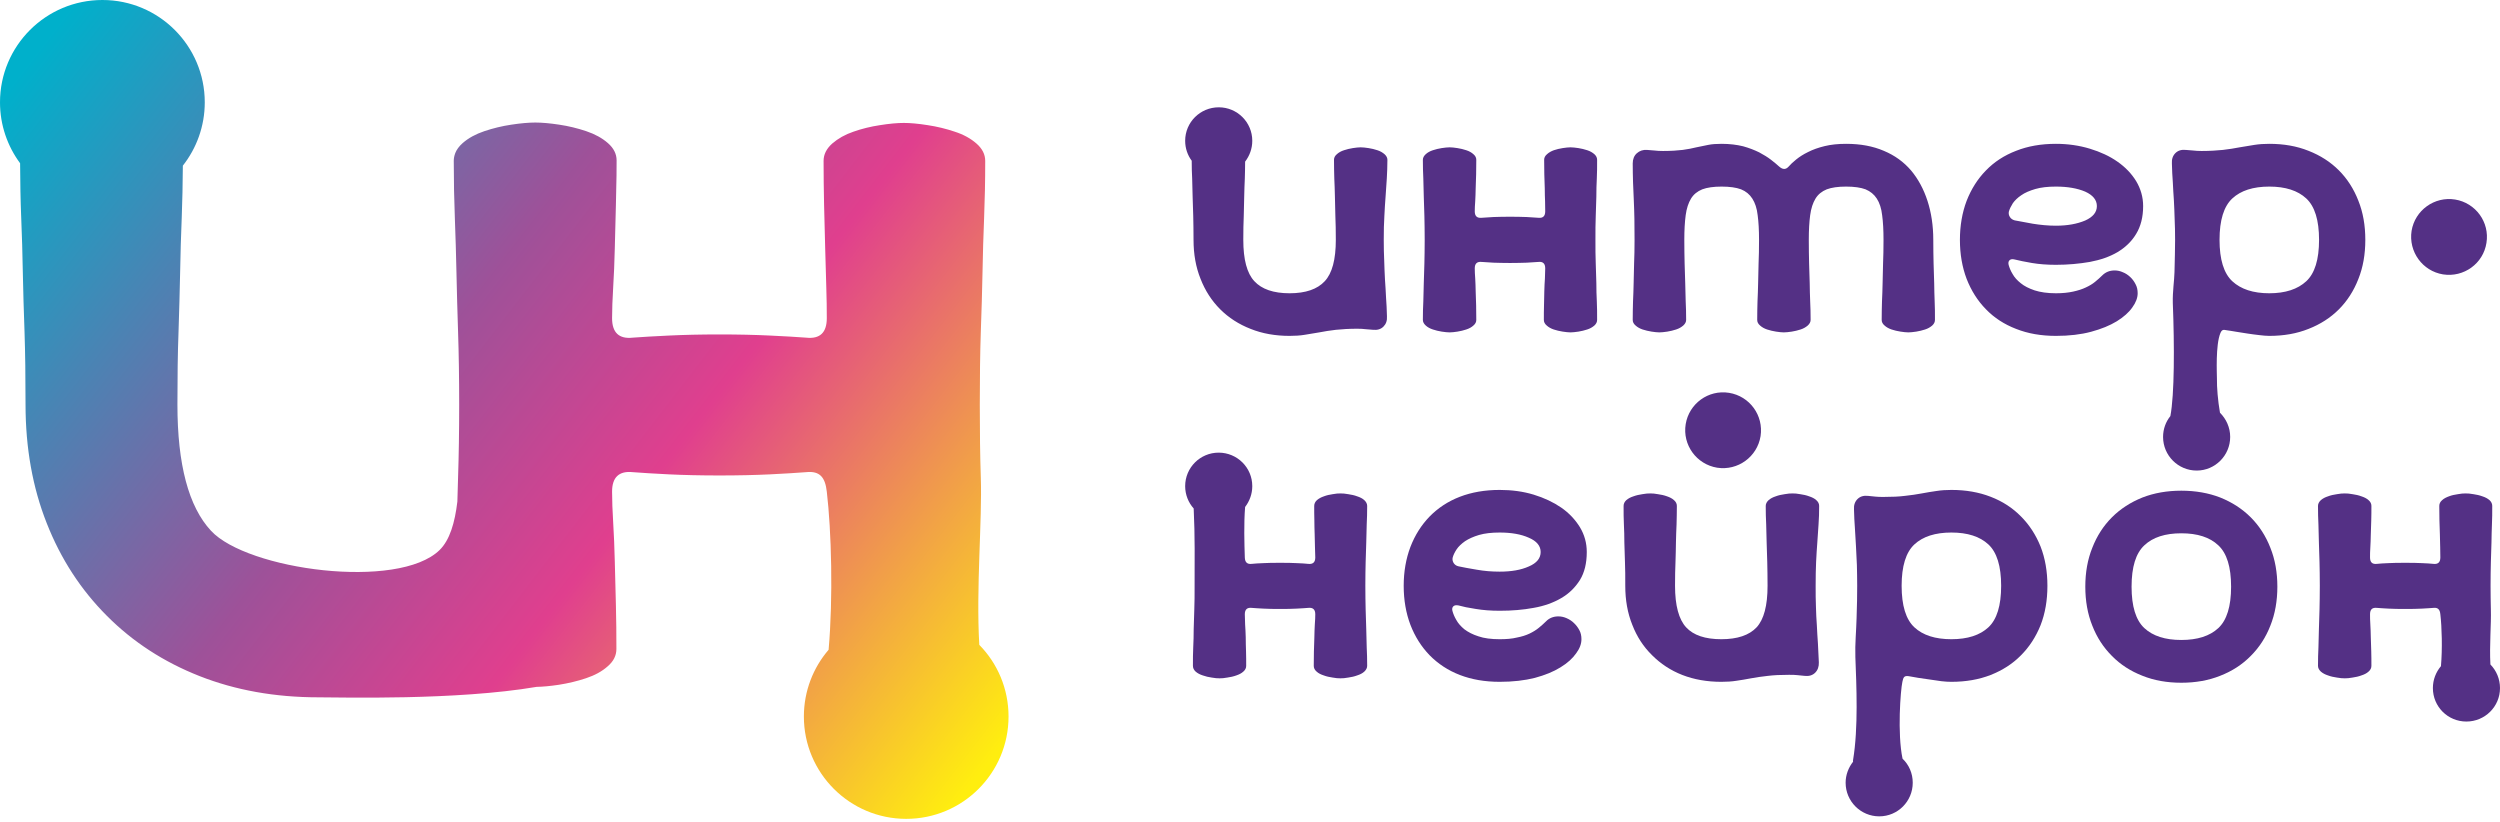 <?xml version="1.0" encoding="UTF-8"?> <svg xmlns="http://www.w3.org/2000/svg" width="660" height="217" viewBox="0 0 660 217" fill="none"> <path d="M648.148 52.675C653.571 53.559 657.308 58.661 656.424 64.125C655.58 69.589 650.438 73.285 644.974 72.442C639.51 71.558 635.814 66.415 636.658 60.951C637.541 55.528 642.684 51.791 648.148 52.675Z" fill="#543085"></path> <path d="M328.712 42.672C328.712 44.239 328.672 45.725 328.632 47.131C328.552 48.658 328.512 50.225 328.471 51.872C328.431 53.479 328.391 55.206 328.351 57.014C328.271 58.862 328.23 60.952 328.23 63.322C328.23 68.504 329.195 72.16 331.163 74.25C333.092 76.339 336.185 77.423 340.444 77.423C344.702 77.423 347.796 76.339 349.724 74.25C351.693 72.16 352.657 68.504 352.657 63.322C352.657 60.952 352.617 58.862 352.536 57.014C352.496 55.206 352.456 53.479 352.416 51.872C352.376 50.225 352.336 48.658 352.255 47.131C352.215 45.605 352.175 43.957 352.175 42.19C352.175 41.627 352.416 41.145 352.938 40.703C353.42 40.261 354.063 39.9 354.826 39.658C355.55 39.417 356.353 39.217 357.157 39.096C357.96 38.975 358.643 38.895 359.206 38.895C359.768 38.895 360.491 38.975 361.295 39.096C362.098 39.217 362.902 39.417 363.625 39.658C364.388 39.9 364.991 40.261 365.513 40.703C365.995 41.145 366.276 41.627 366.276 42.19C366.276 43.957 366.196 45.605 366.116 47.131C366.035 48.658 365.915 50.225 365.794 51.872C365.674 53.479 365.553 55.206 365.473 57.014C365.352 58.862 365.312 60.952 365.312 63.322C365.312 65.331 365.352 67.179 365.433 68.866C365.473 70.553 365.553 72.201 365.634 73.808C365.754 75.374 365.835 76.981 365.915 78.548C366.035 80.115 366.116 81.762 366.156 83.49C366.236 84.655 365.915 85.539 365.232 86.222C364.549 86.905 363.625 87.186 362.5 87.066C361.737 87.025 361.094 86.945 360.491 86.905C359.889 86.825 359.165 86.784 358.282 86.784C356.152 86.784 354.304 86.905 352.697 87.066C351.09 87.266 349.644 87.467 348.278 87.749C346.952 87.99 345.666 88.19 344.421 88.391C343.216 88.592 341.89 88.673 340.444 88.673C336.707 88.673 333.252 88.07 330.159 86.825C327.065 85.619 324.373 83.892 322.124 81.642C319.874 79.392 318.146 76.7 316.941 73.607C315.696 70.513 315.093 67.098 315.093 63.322C315.093 60.952 315.053 58.862 315.013 57.014C314.932 55.206 314.892 53.479 314.852 51.872C314.812 50.225 314.772 48.658 314.731 47.131C314.651 45.685 314.611 44.118 314.611 42.431C313.526 40.984 312.883 39.136 312.883 37.168C312.883 32.266 316.861 28.329 321.762 28.329C326.623 28.329 330.601 32.266 330.601 37.168C330.601 39.257 329.878 41.145 328.712 42.672ZM586.076 108.961C587.724 110.608 588.768 112.858 588.768 115.349C588.768 120.25 584.791 124.228 579.93 124.228C575.028 124.228 571.051 120.25 571.051 115.349C571.051 113.26 571.774 111.332 572.979 109.845C574.064 104.18 574.064 91.204 573.622 79.995C573.542 76.901 574.024 74.008 574.064 71.839C574.144 68.464 574.225 65.652 574.225 63.322C574.225 61.313 574.184 59.465 574.104 57.778C574.064 56.09 573.984 54.443 573.903 52.836C573.783 51.269 573.702 49.662 573.622 48.095C573.502 46.569 573.421 44.881 573.381 43.154C573.301 42.029 573.622 41.105 574.305 40.422C574.988 39.739 575.912 39.458 577.037 39.578C577.8 39.618 578.443 39.699 579.046 39.739C579.648 39.819 580.372 39.859 581.255 39.859C583.385 39.859 585.233 39.739 586.84 39.578C588.447 39.377 589.893 39.176 591.259 38.895C592.585 38.654 593.911 38.453 595.156 38.252C596.402 38.051 597.727 37.971 599.093 37.971C602.91 37.971 606.365 38.574 609.459 39.819C612.552 41.025 615.244 42.752 617.453 44.962C619.663 47.171 621.391 49.863 622.596 52.957C623.841 56.05 624.444 59.505 624.444 63.322C624.444 67.138 623.841 70.594 622.596 73.687C621.391 76.781 619.663 79.472 617.453 81.682C615.244 83.892 612.552 85.619 609.459 86.825C606.365 88.07 602.91 88.673 599.093 88.673C598.33 88.673 597.486 88.592 596.482 88.472C595.477 88.351 594.433 88.231 593.429 88.07C592.384 87.909 591.38 87.749 590.375 87.588C589.371 87.427 588.527 87.266 587.844 87.186C587.121 87.066 586.639 86.865 586.197 87.909C584.871 91.043 585.273 98.716 585.273 100.002C585.233 102.212 585.514 105.787 586.076 108.961ZM375.637 42.19C375.637 41.627 375.919 41.145 376.401 40.703C376.883 40.261 377.526 39.9 378.289 39.658C379.012 39.417 379.816 39.217 380.619 39.096C381.423 38.975 382.146 38.895 382.708 38.895C383.271 38.895 383.954 38.975 384.757 39.096C385.561 39.217 386.364 39.417 387.087 39.658C387.851 39.9 388.494 40.261 388.976 40.703C389.498 41.145 389.739 41.627 389.739 42.19C389.739 43.435 389.699 44.721 389.699 46.006C389.659 47.292 389.618 48.537 389.578 49.742C389.578 50.988 389.498 52.113 389.458 53.117C389.377 54.162 389.337 55.046 389.337 55.809C389.337 57.054 389.94 57.617 391.145 57.496C391.949 57.456 392.993 57.376 394.279 57.295C395.564 57.255 397.011 57.215 398.658 57.215C400.265 57.215 401.751 57.255 403.037 57.295C404.282 57.376 405.367 57.456 406.171 57.496C407.336 57.617 407.938 57.054 407.938 55.809C407.938 55.046 407.938 54.162 407.898 53.117C407.858 52.113 407.818 50.988 407.818 49.742C407.778 48.537 407.738 47.292 407.697 46.006C407.697 44.721 407.657 43.435 407.657 42.19C407.657 41.627 407.898 41.145 408.421 40.703C408.903 40.261 409.545 39.9 410.228 39.658C410.952 39.417 411.715 39.217 412.559 39.096C413.362 38.975 414.045 38.895 414.608 38.895C415.17 38.895 415.853 38.975 416.697 39.096C417.5 39.217 418.264 39.417 419.027 39.658C419.79 39.9 420.393 40.261 420.915 40.703C421.397 41.145 421.638 41.627 421.638 42.19C421.638 43.957 421.638 45.605 421.558 47.131C421.478 48.658 421.437 50.225 421.437 51.872C421.397 53.479 421.357 55.206 421.277 57.014C421.196 58.862 421.196 60.952 421.196 63.322C421.196 65.652 421.196 67.701 421.277 69.549C421.357 71.397 421.397 73.165 421.437 74.772C421.437 76.419 421.478 77.986 421.558 79.513C421.638 81.039 421.638 82.686 421.638 84.454C421.638 85.017 421.397 85.499 420.915 85.941C420.393 86.383 419.79 86.744 419.027 86.985C418.264 87.226 417.5 87.427 416.697 87.548C415.853 87.668 415.17 87.749 414.608 87.749C414.045 87.749 413.362 87.668 412.559 87.548C411.715 87.427 410.952 87.226 410.188 86.985C409.465 86.744 408.822 86.383 408.34 85.941C407.818 85.499 407.577 85.017 407.577 84.454C407.577 83.209 407.577 81.923 407.617 80.638C407.657 79.352 407.697 78.106 407.697 76.901C407.738 75.656 407.778 74.531 407.858 73.526C407.898 72.482 407.938 71.598 407.938 70.835C407.938 69.589 407.336 69.027 406.171 69.147C405.367 69.188 404.282 69.268 403.037 69.348C401.751 69.388 400.265 69.428 398.658 69.428C397.011 69.428 395.564 69.388 394.279 69.348C392.993 69.268 391.949 69.188 391.145 69.147C389.94 69.027 389.337 69.589 389.337 70.835C389.337 71.598 389.377 72.482 389.458 73.526C389.498 74.531 389.578 75.656 389.578 76.901C389.618 78.106 389.659 79.352 389.699 80.638C389.699 81.923 389.739 83.209 389.739 84.454C389.739 85.017 389.498 85.499 388.976 85.941C388.494 86.383 387.851 86.744 387.087 86.985C386.364 87.226 385.561 87.427 384.757 87.548C383.954 87.668 383.271 87.749 382.708 87.749C382.146 87.749 381.423 87.668 380.619 87.548C379.816 87.427 379.012 87.226 378.289 86.985C377.526 86.744 376.883 86.383 376.401 85.941C375.919 85.499 375.637 85.017 375.637 84.454C375.637 82.686 375.678 81.039 375.758 79.513C375.798 77.986 375.838 76.419 375.878 74.772C375.919 73.165 375.959 71.397 376.039 69.549C376.079 67.701 376.119 65.652 376.119 63.322C376.119 60.952 376.079 58.862 376.039 57.014C375.959 55.206 375.919 53.519 375.878 51.912C375.838 50.305 375.798 48.738 375.758 47.171C375.678 45.605 375.637 43.957 375.637 42.19ZM431.039 43.154C431.039 42.029 431.401 41.105 432.124 40.462C432.847 39.819 433.731 39.498 434.816 39.578C435.539 39.618 436.222 39.699 436.825 39.739C437.427 39.819 438.15 39.859 439.034 39.859C441.164 39.859 442.891 39.739 444.217 39.578C445.583 39.377 446.788 39.176 447.833 38.895C448.917 38.654 449.962 38.453 450.966 38.252C451.931 38.051 453.136 37.971 454.502 37.971C456.631 37.971 458.519 38.212 460.167 38.614C461.774 39.056 463.18 39.618 464.425 40.221C465.63 40.864 466.675 41.507 467.559 42.19C468.443 42.873 469.166 43.475 469.728 43.997C470.652 44.801 471.456 44.801 472.179 43.997C472.661 43.435 473.344 42.792 474.188 42.109C475.031 41.426 476.076 40.743 477.321 40.141C478.567 39.498 480.053 38.975 481.701 38.574C483.348 38.172 485.236 37.971 487.365 37.971C491.142 37.971 494.436 38.574 497.329 39.819C500.221 41.025 502.592 42.752 504.52 45.002C506.409 47.252 507.855 49.943 508.859 53.037C509.864 56.13 510.386 59.586 510.386 63.322C510.386 65.652 510.426 67.701 510.466 69.549C510.547 71.397 510.587 73.165 510.627 74.772C510.627 76.419 510.707 77.986 510.747 79.513C510.828 81.039 510.828 82.686 510.828 84.454C510.828 85.017 510.587 85.499 510.105 85.941C509.582 86.383 508.98 86.744 508.216 86.985C507.453 87.226 506.69 87.427 505.886 87.548C505.043 87.668 504.36 87.749 503.797 87.749C503.235 87.749 502.552 87.668 501.748 87.548C500.904 87.427 500.141 87.226 499.378 86.985C498.655 86.744 498.012 86.383 497.53 85.941C497.007 85.499 496.766 85.017 496.766 84.454C496.766 82.686 496.807 81.039 496.847 79.513C496.927 77.986 496.967 76.419 497.007 74.772C497.048 73.165 497.088 71.397 497.128 69.549C497.208 67.701 497.248 65.652 497.248 63.322C497.248 60.751 497.128 58.581 496.887 56.813C496.686 55.005 496.204 53.559 495.481 52.434C494.758 51.309 493.753 50.506 492.508 49.984C491.222 49.502 489.495 49.26 487.365 49.26C485.236 49.26 483.549 49.502 482.263 49.984C480.977 50.506 479.973 51.309 479.29 52.434C478.607 53.559 478.125 55.005 477.884 56.813C477.643 58.581 477.522 60.751 477.522 63.322C477.522 65.652 477.563 67.701 477.603 69.549C477.683 71.397 477.723 73.165 477.763 74.772C477.763 76.419 477.844 77.986 477.884 79.513C477.964 81.039 478.004 82.686 478.004 84.454C478.004 85.017 477.723 85.499 477.241 85.941C476.719 86.383 476.116 86.744 475.353 86.985C474.59 87.226 473.826 87.427 473.023 87.548C472.179 87.668 471.496 87.749 470.934 87.749C470.371 87.749 469.688 87.668 468.885 87.548C468.081 87.427 467.278 87.226 466.514 86.985C465.791 86.744 465.148 86.383 464.666 85.941C464.144 85.499 463.903 85.017 463.903 84.454C463.903 82.686 463.943 81.039 463.983 79.513C464.064 77.986 464.104 76.419 464.144 74.772C464.184 73.165 464.224 71.397 464.264 69.549C464.345 67.701 464.385 65.652 464.385 63.322C464.385 60.751 464.264 58.581 464.023 56.813C463.823 55.005 463.34 53.559 462.617 52.434C461.894 51.309 460.93 50.506 459.644 49.984C458.359 49.502 456.631 49.26 454.502 49.26C452.372 49.26 450.685 49.502 449.4 49.984C448.114 50.506 447.11 51.309 446.427 52.434C445.744 53.559 445.261 55.005 445.02 56.813C444.779 58.581 444.659 60.751 444.659 63.322C444.659 65.652 444.699 67.701 444.739 69.549C444.82 71.397 444.86 73.165 444.9 74.772C444.94 76.419 444.98 77.986 445.02 79.513C445.101 81.039 445.141 82.686 445.141 84.454C445.141 85.017 444.86 85.499 444.378 85.941C443.855 86.383 443.253 86.744 442.489 86.985C441.726 87.226 440.963 87.427 440.159 87.548C439.315 87.668 438.632 87.749 438.07 87.749C437.508 87.749 436.825 87.668 436.021 87.548C435.218 87.427 434.414 87.226 433.651 86.985C432.928 86.744 432.285 86.383 431.803 85.941C431.28 85.499 431.039 85.017 431.039 84.454C431.039 82.686 431.08 81.039 431.12 79.513C431.2 77.986 431.24 76.419 431.28 74.772C431.321 73.165 431.361 71.397 431.401 69.549C431.481 67.701 431.521 65.652 431.521 63.322C431.521 61.313 431.481 59.465 431.481 57.778C431.441 56.09 431.401 54.443 431.321 52.836C431.24 51.269 431.2 49.662 431.12 48.095C431.08 46.569 431.039 44.881 431.039 43.154ZM542.767 37.971C545.941 37.971 548.954 38.413 551.726 39.257C554.499 40.1 556.949 41.225 558.998 42.672C561.087 44.118 562.734 45.846 563.94 47.814C565.145 49.823 565.788 52.032 565.788 54.403C565.788 57.336 565.145 59.786 563.94 61.755C562.734 63.764 561.087 65.331 558.998 66.576C556.949 67.781 554.499 68.625 551.726 69.147C548.954 69.629 545.941 69.911 542.767 69.911C540.437 69.911 538.348 69.75 536.42 69.428C534.531 69.107 533.005 68.786 531.88 68.504C531.237 68.344 530.795 68.424 530.514 68.705C530.233 68.987 530.152 69.388 530.273 69.911C530.474 70.634 530.795 71.477 531.317 72.321C531.799 73.205 532.523 74.008 533.487 74.772C534.411 75.535 535.616 76.138 537.143 76.66C538.629 77.142 540.517 77.423 542.767 77.423C544.535 77.423 546.021 77.263 547.307 76.981C548.593 76.7 549.718 76.339 550.642 75.897C551.606 75.455 552.409 74.973 553.092 74.41C553.775 73.848 554.418 73.285 554.981 72.723C555.864 71.839 556.949 71.397 558.275 71.397C558.998 71.397 559.762 71.558 560.444 71.879C561.168 72.16 561.81 72.602 562.373 73.125C562.935 73.647 563.417 74.29 563.779 75.013C564.181 75.736 564.342 76.54 564.342 77.423C564.342 78.588 563.9 79.834 562.935 81.16C562.011 82.486 560.645 83.691 558.837 84.816C556.989 85.941 554.74 86.865 552.048 87.588C549.356 88.311 546.263 88.673 542.767 88.673C538.87 88.673 535.375 88.07 532.241 86.825C529.108 85.619 526.456 83.892 524.287 81.642C522.077 79.392 520.39 76.7 519.184 73.607C518.019 70.513 517.417 67.098 517.417 63.322C517.417 59.586 518.019 56.13 519.184 53.037C520.39 49.943 522.077 47.252 524.287 45.002C526.456 42.752 529.108 41.025 532.241 39.819C535.375 38.574 538.87 37.971 542.767 37.971ZM531.88 58.179C533.045 58.42 534.652 58.702 536.661 59.063C538.669 59.385 540.718 59.586 542.767 59.586C545.821 59.586 548.392 59.103 550.481 58.22C552.53 57.295 553.574 56.05 553.574 54.403C553.574 52.796 552.53 51.51 550.481 50.586C548.392 49.702 545.821 49.26 542.767 49.26C540.638 49.26 538.83 49.461 537.303 49.903C535.817 50.345 534.571 50.867 533.607 51.55C532.643 52.193 531.92 52.916 531.398 53.64C530.916 54.403 530.554 55.126 530.353 55.809C530.233 56.331 530.313 56.813 530.594 57.255C530.875 57.737 531.317 58.019 531.88 58.179ZM599.093 77.423C603.352 77.423 606.606 76.339 608.856 74.25C611.106 72.16 612.231 68.504 612.231 63.322C612.231 58.139 611.106 54.483 608.856 52.394C606.606 50.305 603.352 49.26 599.093 49.26C594.835 49.26 591.58 50.305 589.331 52.394C587.081 54.483 585.956 58.139 585.956 63.322C585.956 68.504 587.081 72.16 589.331 74.25C591.58 76.339 594.835 77.423 599.093 77.423Z" fill="#543085"></path> <path d="M456.471 103.708C461.935 104.592 465.631 109.695 464.787 115.158C463.904 120.622 458.761 124.318 453.337 123.475C447.874 122.591 444.137 117.448 445.021 111.984C445.905 106.561 451.007 102.825 456.471 103.708Z" fill="#543085"></path> <path d="M328.712 133.84C328.351 138.219 328.512 143.482 328.632 147.178C328.672 148.424 329.235 148.986 330.4 148.866C331.203 148.785 332.288 148.705 333.574 148.665C334.819 148.584 336.306 148.584 337.913 148.584C339.56 148.584 341.006 148.584 342.292 148.665C343.577 148.705 344.622 148.785 345.425 148.866C346.631 148.986 347.233 148.424 347.233 147.178C347.233 146.415 347.193 145.531 347.153 144.486C347.153 143.442 347.113 142.317 347.073 141.112C347.032 139.866 346.992 138.621 346.992 137.335C346.952 136.05 346.952 134.804 346.952 133.559C346.952 132.996 347.193 132.474 347.675 132.032C348.198 131.59 348.8 131.269 349.523 131.028C350.246 130.746 351.01 130.586 351.813 130.465C352.617 130.305 353.3 130.264 353.862 130.264C354.425 130.264 355.148 130.305 355.951 130.465C356.755 130.586 357.558 130.746 358.282 131.028C359.045 131.269 359.688 131.59 360.17 132.032C360.652 132.474 360.933 132.996 360.933 133.559C360.933 135.286 360.893 136.933 360.813 138.46C360.772 140.027 360.732 141.594 360.692 143.201C360.652 144.848 360.612 146.576 360.531 148.384C360.491 150.191 360.451 152.281 360.451 154.651C360.451 156.981 360.491 159.07 360.531 160.918C360.612 162.766 360.652 164.494 360.692 166.141C360.732 167.748 360.772 169.315 360.813 170.882C360.893 172.408 360.933 174.056 360.933 175.783C360.933 176.346 360.652 176.868 360.17 177.31C359.688 177.752 359.045 178.073 358.282 178.314C357.558 178.595 356.755 178.756 355.951 178.877C355.148 179.037 354.425 179.078 353.862 179.078C353.3 179.078 352.617 179.037 351.813 178.877C351.01 178.756 350.206 178.595 349.483 178.314C348.72 178.073 348.077 177.752 347.595 177.31C347.073 176.868 346.832 176.346 346.832 175.783C346.832 174.538 346.872 173.292 346.872 172.007C346.912 170.721 346.952 169.476 346.992 168.23C346.992 167.025 347.073 165.9 347.113 164.855C347.193 163.811 347.233 162.927 347.233 162.164C347.233 160.918 346.631 160.356 345.425 160.476C344.622 160.557 343.577 160.597 342.292 160.677C341.006 160.758 339.56 160.758 337.913 160.758C336.306 160.758 334.819 160.758 333.574 160.677C332.288 160.597 331.203 160.557 330.4 160.476C329.235 160.356 328.632 160.918 328.632 162.164C328.632 162.927 328.672 163.811 328.712 164.855C328.793 165.9 328.833 167.025 328.873 168.23C328.873 169.476 328.913 170.721 328.953 172.007C328.994 173.292 328.994 174.538 328.994 175.783C328.994 176.346 328.753 176.868 328.23 177.31C327.748 177.752 327.105 178.073 326.382 178.314C325.619 178.595 324.856 178.756 324.012 178.877C323.208 179.037 322.525 179.078 321.963 179.078C321.401 179.078 320.718 179.037 319.874 178.877C319.07 178.756 318.307 178.595 317.544 178.314C316.78 178.073 316.178 177.752 315.655 177.31C315.173 176.868 314.932 176.346 314.932 175.783C314.932 174.056 314.932 172.408 315.013 170.882C315.093 169.315 315.133 167.748 315.133 166.141C315.173 164.494 315.213 162.766 315.294 160.918C315.374 159.07 315.374 156.981 315.374 154.651C315.374 148.544 315.495 141.473 315.133 134.242C313.727 132.675 312.883 130.586 312.883 128.336C312.883 123.435 316.861 119.497 321.722 119.497C326.623 119.497 330.601 123.435 330.601 128.336C330.601 130.425 329.878 132.313 328.712 133.84Z" fill="#543085"></path> <path d="M395.926 129.34C399.1 129.34 402.113 129.742 404.886 130.586C407.658 131.429 410.108 132.594 412.157 134.001C414.246 135.447 415.853 137.174 417.099 139.183C418.304 141.192 418.907 143.361 418.907 145.732C418.907 148.705 418.304 151.156 417.099 153.124C415.853 155.093 414.246 156.7 412.157 157.905C410.108 159.11 407.658 159.994 404.886 160.476C402.113 160.998 399.1 161.24 395.926 161.24C393.596 161.24 391.507 161.079 389.579 160.757C387.69 160.476 386.164 160.155 385.039 159.833C384.396 159.713 383.954 159.793 383.673 160.074C383.392 160.356 383.311 160.757 383.432 161.24C383.633 162.003 383.954 162.806 384.476 163.69C384.958 164.574 385.682 165.378 386.606 166.141C387.57 166.864 388.775 167.507 390.302 167.989C391.788 168.511 393.677 168.752 395.926 168.752C397.654 168.752 399.181 168.632 400.466 168.31C401.752 168.069 402.877 167.708 403.801 167.266C404.725 166.824 405.569 166.302 406.251 165.739C406.934 165.177 407.577 164.614 408.14 164.052C408.983 163.168 410.108 162.726 411.394 162.726C412.157 162.726 412.88 162.887 413.604 163.208C414.327 163.53 414.97 163.931 415.532 164.494C416.094 165.016 416.577 165.659 416.938 166.342C417.34 167.065 417.501 167.868 417.501 168.752C417.501 169.958 417.059 171.203 416.094 172.489C415.17 173.814 413.804 175.06 411.956 176.185C410.148 177.31 407.899 178.234 405.207 178.957C402.515 179.64 399.422 180.001 395.926 180.001C392.029 180.001 388.534 179.399 385.4 178.194C382.267 176.988 379.615 175.221 377.406 172.971C375.236 170.721 373.549 168.069 372.343 164.936C371.178 161.842 370.576 158.427 370.576 154.651C370.576 150.914 371.178 147.5 372.343 144.406C373.549 141.272 375.236 138.621 377.406 136.371C379.615 134.121 382.267 132.353 385.4 131.148C388.534 129.943 392.029 129.34 395.926 129.34ZM385.039 149.508C386.204 149.749 387.811 150.071 389.82 150.392C391.829 150.754 393.837 150.914 395.926 150.914C398.98 150.914 401.551 150.472 403.6 149.548C405.689 148.665 406.734 147.379 406.734 145.732C406.734 144.125 405.689 142.839 403.6 141.955C401.551 141.031 398.98 140.589 395.926 140.589C393.797 140.589 391.989 140.79 390.463 141.232C388.976 141.674 387.731 142.237 386.766 142.879C385.802 143.562 385.079 144.245 384.557 145.009C384.075 145.732 383.713 146.455 383.512 147.178C383.392 147.66 383.472 148.142 383.753 148.624C384.034 149.066 384.476 149.388 385.039 149.508Z" fill="#543085"></path> <path d="M428.629 133.559C428.629 132.996 428.87 132.474 429.353 132.032C429.875 131.59 430.477 131.269 431.241 131.028C432.004 130.746 432.767 130.586 433.571 130.465C434.415 130.305 435.098 130.264 435.66 130.264C436.223 130.264 436.906 130.305 437.709 130.465C438.553 130.586 439.316 130.746 440.079 131.028C440.803 131.269 441.445 131.59 441.927 132.032C442.45 132.474 442.691 132.996 442.691 133.559C442.691 135.286 442.651 136.934 442.61 138.46C442.53 140.027 442.49 141.594 442.45 143.201C442.45 144.848 442.369 146.576 442.329 148.384C442.249 150.191 442.209 152.281 442.209 154.651C442.209 159.874 443.213 163.53 445.142 165.619C447.07 167.708 450.163 168.752 454.422 168.752C458.681 168.752 461.774 167.708 463.743 165.619C465.671 163.53 466.635 159.874 466.635 154.651C466.635 152.281 466.595 150.191 466.555 148.384C466.475 146.576 466.435 144.848 466.394 143.201C466.354 141.594 466.314 140.027 466.274 138.46C466.193 136.934 466.153 135.286 466.153 133.559C466.153 132.996 466.435 132.474 466.917 132.032C467.439 131.59 468.042 131.269 468.805 131.028C469.528 130.746 470.332 130.586 471.135 130.465C471.939 130.305 472.662 130.264 473.224 130.264C473.787 130.264 474.47 130.305 475.273 130.465C476.077 130.586 476.88 130.746 477.603 131.028C478.367 131.269 479.009 131.59 479.492 132.032C480.014 132.474 480.255 132.996 480.255 133.559C480.255 135.286 480.215 136.934 480.094 138.46C480.014 140.027 479.893 141.594 479.773 143.201C479.652 144.848 479.532 146.576 479.451 148.384C479.371 150.191 479.331 152.281 479.331 154.651C479.331 156.66 479.331 158.508 479.411 160.195C479.451 161.882 479.532 163.53 479.652 165.137C479.733 166.744 479.813 168.311 479.933 169.877C480.014 171.444 480.094 173.091 480.175 174.859C480.215 175.984 479.893 176.908 479.21 177.591C478.527 178.274 477.603 178.555 476.478 178.435C475.755 178.354 475.072 178.314 474.47 178.234C473.867 178.154 473.144 178.154 472.26 178.154C470.131 178.154 468.283 178.234 466.676 178.435C465.069 178.595 463.622 178.837 462.256 179.078C460.93 179.319 459.645 179.56 458.44 179.72C457.194 179.921 455.868 180.002 454.422 180.002C450.686 180.002 447.231 179.399 444.137 178.194C441.044 176.988 438.392 175.221 436.142 172.971C433.852 170.721 432.125 168.069 430.919 164.936C429.674 161.842 429.071 158.427 429.071 154.651C429.071 152.281 429.071 150.191 428.991 148.384C428.911 146.576 428.87 144.848 428.83 143.201C428.83 141.594 428.79 140.027 428.71 138.46C428.629 136.934 428.629 135.286 428.629 133.559Z" fill="#543085"></path> <path d="M490.298 154.651C490.298 152.682 490.258 150.834 490.218 149.147C490.138 147.459 490.057 145.812 489.977 144.205C489.856 142.598 489.776 141.031 489.696 139.464C489.575 137.898 489.495 136.25 489.455 134.483C489.374 133.358 489.696 132.434 490.379 131.751C491.062 131.068 491.986 130.787 493.111 130.907C493.874 130.987 494.557 131.028 495.119 131.108C495.722 131.188 496.445 131.188 497.329 131.188C499.458 131.188 501.347 131.108 502.914 130.907C504.521 130.746 506.007 130.505 507.333 130.264C508.699 130.023 509.984 129.782 511.23 129.621C512.475 129.421 513.801 129.34 515.167 129.34C518.984 129.34 522.439 129.943 525.532 131.148C528.666 132.353 531.318 134.081 533.527 136.331C535.737 138.54 537.464 141.192 538.71 144.285C539.915 147.379 540.518 150.834 540.518 154.651C540.518 158.508 539.915 161.963 538.71 165.056C537.464 168.15 535.737 170.801 533.527 173.011C531.318 175.261 528.666 176.948 525.532 178.194C522.439 179.399 518.984 180.001 515.167 180.001C514.444 180.001 513.56 179.961 512.556 179.841C511.551 179.72 510.547 179.56 509.502 179.399C508.458 179.238 507.453 179.077 506.449 178.957C505.445 178.796 504.601 178.636 503.918 178.515C502.672 178.314 502.472 178.836 502.231 180.001C501.748 182.171 500.865 193.621 502.271 200.29C503.958 201.897 504.963 204.147 504.963 206.638C504.963 211.539 501.025 215.517 496.124 215.517C491.222 215.517 487.245 211.539 487.245 206.638C487.245 204.549 488.008 202.62 489.214 201.094C489.174 200.933 489.174 200.772 489.214 200.612C490.62 192.175 490.098 180.885 489.816 173.453C489.696 169.958 490.057 166.503 490.138 163.168C490.258 159.833 490.298 156.981 490.298 154.651ZM515.167 168.752C519.426 168.752 522.68 167.708 524.93 165.619C527.18 163.53 528.304 159.874 528.304 154.651C528.304 149.468 527.18 145.812 524.93 143.723C522.68 141.634 519.426 140.589 515.167 140.589C510.908 140.589 507.654 141.634 505.404 143.723C503.155 145.812 502.03 149.468 502.03 154.651C502.03 159.874 503.155 163.53 505.404 165.619C507.654 167.708 510.908 168.752 515.167 168.752Z" fill="#543085"></path> <path d="M611.95 133.559C611.95 132.996 612.231 132.474 612.713 132.032C613.235 131.59 613.838 131.269 614.601 131.028C615.324 130.746 616.128 130.586 616.931 130.465C617.735 130.305 618.458 130.264 619.021 130.264C619.583 130.264 620.266 130.305 621.07 130.465C621.873 130.586 622.677 130.746 623.4 131.028C624.163 131.269 624.806 131.59 625.288 132.032C625.81 132.474 626.051 132.996 626.051 133.559C626.051 134.804 626.051 136.05 626.011 137.335C625.971 138.621 625.931 139.866 625.891 141.112C625.891 142.317 625.81 143.442 625.77 144.486C625.69 145.531 625.69 146.415 625.69 147.178C625.69 148.424 626.252 148.986 627.457 148.866C628.261 148.785 629.306 148.705 630.591 148.665C631.877 148.584 633.323 148.584 634.97 148.584C636.577 148.584 638.064 148.584 639.349 148.665C640.595 148.705 641.68 148.785 642.483 148.866C643.648 148.986 644.251 148.424 644.251 147.178C644.251 146.415 644.251 145.531 644.211 144.486C644.17 143.442 644.17 142.317 644.13 141.112C644.09 139.866 644.05 138.621 644.01 137.335C644.01 136.05 643.97 134.804 643.97 133.559C643.97 132.996 644.211 132.474 644.733 132.032C645.215 131.59 645.858 131.269 646.541 131.028C647.264 130.746 648.027 130.586 648.871 130.465C649.674 130.305 650.357 130.264 650.92 130.264C651.482 130.264 652.165 130.305 653.009 130.465C653.813 130.586 654.576 130.746 655.339 131.028C656.103 131.269 656.705 131.59 657.227 132.032C657.71 132.474 657.951 132.996 657.951 133.559C657.951 135.286 657.951 136.934 657.87 138.46C657.83 140.027 657.75 141.594 657.75 143.201C657.71 144.848 657.669 146.576 657.589 148.384C657.549 150.191 657.509 152.281 657.509 154.651C657.509 156.981 657.549 159.07 657.589 160.918C657.71 164.695 657.187 170.44 657.469 175.422C659.035 177.029 660 179.238 660 181.649C660 186.55 656.022 190.487 651.121 190.487C646.219 190.487 642.282 186.55 642.282 181.649C642.282 179.439 643.086 177.43 644.411 175.864C644.813 171.324 644.653 165.579 644.251 162.164C644.13 160.958 643.648 160.356 642.483 160.476C641.68 160.557 640.595 160.597 639.349 160.677C638.064 160.758 636.577 160.758 634.97 160.758C633.323 160.758 631.877 160.758 630.591 160.677C629.306 160.597 628.261 160.557 627.457 160.476C626.252 160.356 625.69 160.918 625.69 162.164C625.69 162.927 625.69 163.811 625.77 164.855C625.81 165.9 625.891 167.025 625.891 168.23C625.931 169.476 625.971 170.721 626.011 172.007C626.051 173.292 626.051 174.538 626.051 175.783C626.051 176.346 625.81 176.868 625.288 177.31C624.806 177.752 624.163 178.073 623.4 178.314C622.677 178.595 621.873 178.756 621.07 178.877C620.266 179.037 619.583 179.078 619.021 179.078C618.458 179.078 617.735 179.037 616.931 178.877C616.128 178.756 615.324 178.595 614.601 178.314C613.838 178.073 613.235 177.752 612.713 177.31C612.231 176.868 611.95 176.346 611.95 175.783C611.95 174.056 611.99 172.408 612.07 170.882C612.11 169.315 612.151 167.748 612.191 166.141C612.231 164.494 612.271 162.766 612.351 160.918C612.392 159.07 612.432 156.981 612.432 154.651C612.432 152.281 612.392 150.191 612.351 148.384C612.271 146.576 612.231 144.848 612.191 143.281C612.151 141.674 612.11 140.067 612.07 138.541C611.99 136.974 611.95 135.286 611.95 133.559Z" fill="#543085"></path> <path d="M550.521 154.892C550.521 151.115 551.124 147.701 552.37 144.607C553.575 141.513 555.302 138.822 557.552 136.572C559.802 134.322 562.494 132.595 565.587 131.349C568.681 130.144 572.096 129.541 575.872 129.541C579.609 129.541 583.064 130.144 586.157 131.349C589.251 132.595 591.942 134.322 594.192 136.572C596.442 138.822 598.17 141.513 599.375 144.607C600.62 147.701 601.223 151.115 601.223 154.892C601.223 158.628 600.62 162.083 599.375 165.177C598.17 168.27 596.442 170.922 594.192 173.172C591.942 175.462 589.251 177.189 586.157 178.395C583.064 179.64 579.609 180.243 575.872 180.243C572.096 180.243 568.681 179.64 565.587 178.395C562.494 177.189 559.802 175.462 557.552 173.172C555.302 170.922 553.575 168.27 552.37 165.177C551.124 162.083 550.521 158.628 550.521 154.892ZM562.735 154.892C562.735 160.075 563.86 163.731 566.11 165.82C568.359 167.909 571.614 168.953 575.872 168.953C580.131 168.953 583.385 167.909 585.635 165.82C587.885 163.731 589.01 160.075 589.01 154.892C589.01 149.669 587.885 146.053 585.635 143.964C583.385 141.835 580.131 140.79 575.872 140.79C571.614 140.79 568.359 141.835 566.11 143.964C563.86 146.053 562.735 149.669 562.735 154.892Z" fill="#543085"></path> <path fill-rule="evenodd" clip-rule="evenodd" d="M119.792 42.487C119.792 41.797 119.925 41.134 120.164 40.497V40.47C120.535 39.515 121.199 38.613 122.127 37.79C123.667 36.437 125.577 35.402 127.86 34.632C130.142 33.862 132.53 33.279 135.025 32.907C137.493 32.535 139.589 32.35 141.314 32.35C143.039 32.35 145.136 32.535 147.604 32.907C150.098 33.279 152.487 33.862 154.769 34.632C157.051 35.402 158.962 36.437 160.501 37.79C162.014 39.117 162.784 40.63 162.784 42.355C162.784 45.061 162.757 47.689 162.677 50.236V50.369C162.651 51.59 162.624 52.837 162.598 54.084C162.492 57.985 162.412 61.807 162.306 65.522C162.226 69.264 162.067 72.687 161.881 75.845C161.695 78.977 161.589 81.71 161.589 83.993C161.589 87.814 163.42 89.539 167.03 89.141C169.524 88.955 172.709 88.769 176.636 88.584C180.537 88.398 184.969 88.292 189.932 88.292C194.894 88.292 199.353 88.398 203.254 88.584C207.155 88.769 210.366 88.955 212.834 89.141C216.47 89.539 218.274 87.814 218.274 83.993C218.274 81.71 218.248 78.977 218.142 75.845C218.035 72.687 217.956 69.264 217.85 65.522C217.77 61.807 217.664 57.985 217.558 54.084C217.478 50.157 217.425 46.309 217.425 42.487C217.425 40.762 218.195 39.25 219.707 37.896C221.247 36.569 223.104 35.508 225.307 34.765C227.483 33.995 229.845 33.411 232.313 33.04C234.807 32.642 236.904 32.456 238.602 32.456C240.327 32.456 242.424 32.642 244.918 33.04C247.386 33.411 249.775 33.995 252.057 34.765C254.366 35.508 256.277 36.569 257.789 37.896C259.328 39.25 260.098 40.762 260.098 42.487C260.098 47.821 259.992 52.837 259.806 57.508C259.62 62.205 259.461 67.008 259.382 71.971C259.275 76.933 259.143 82.188 258.93 87.708C258.745 93.254 258.665 99.65 258.665 106.895C258.665 113.954 258.745 120.323 258.93 125.949C259.328 137.519 257.657 155.034 258.532 170.241C263.309 175.097 266.255 181.785 266.255 189.162C266.255 204.077 254.18 216.178 239.239 216.178C224.325 216.178 212.224 204.077 212.224 189.162C212.224 182.422 214.692 176.265 218.752 171.541C219.973 157.715 219.495 140.147 218.274 129.797C217.85 126.029 216.47 124.277 212.834 124.649C210.366 124.834 207.155 125.047 203.254 125.232C199.353 125.418 194.894 125.524 189.932 125.524C184.969 125.524 180.537 125.418 176.636 125.232C172.709 125.047 169.524 124.834 167.03 124.649C163.42 124.277 161.589 126.002 161.589 129.797C161.589 132.106 161.695 134.813 161.881 137.971C162.067 141.129 162.226 144.552 162.306 148.267C162.412 152.009 162.492 155.804 162.598 159.732C162.704 163.633 162.73 167.507 162.73 171.329C162.73 173.054 161.987 174.566 160.448 175.893C158.936 177.247 157.025 178.282 154.716 179.051C152.434 179.821 150.045 180.378 147.577 180.776C145.269 181.121 143.305 181.307 141.659 181.334C120.456 184.943 89.884 184.093 84.046 184.093C72.608 184.093 62.152 182.209 52.704 178.494C43.257 174.779 35.083 169.471 28.236 162.598C21.363 155.724 16.055 147.577 12.34 138.13C8.598 128.682 6.741 118.226 6.741 106.789C6.741 99.517 6.661 93.121 6.475 87.602C6.263 82.055 6.13 76.801 6.024 71.838C5.944 66.876 5.785 62.072 5.599 57.401C5.414 52.943 5.334 48.166 5.308 43.098C1.99 38.613 0 33.04 0 27.016C0 12.101 12.101 0 27.042 0C41.956 0 54.058 12.101 54.058 27.016C54.058 33.332 51.882 39.143 48.273 43.734C48.246 48.564 48.14 53.129 47.98 57.401C47.795 62.072 47.636 66.876 47.556 71.838C47.45 76.801 47.317 82.055 47.131 87.602C46.919 93.121 46.839 99.517 46.839 106.789C46.839 122.632 49.785 133.751 55.703 140.12C65.257 150.47 105.143 155.857 116.05 145.215C118.731 142.588 120.084 138.024 120.747 132.398C120.801 130.301 120.854 128.152 120.933 125.949C121.119 120.323 121.225 113.954 121.225 106.895C121.225 99.65 121.119 93.254 120.933 87.708C120.747 82.188 120.615 76.987 120.509 72.103C120.402 67.247 120.27 62.417 120.084 57.667C119.898 52.89 119.792 47.821 119.792 42.487Z" fill="url(#paint0_linear_11_33)"></path> <defs> <linearGradient id="paint0_linear_11_33" x1="261.08" y1="201.157" x2="12.632" y2="9.713" gradientUnits="userSpaceOnUse"> <stop stop-color="#FFEE0F"></stop> <stop offset="0.369" stop-color="#E03F8E"></stop> <stop offset="0.58" stop-color="#9E5199"></stop> <stop offset="1" stop-color="#00B0CB"></stop> </linearGradient> </defs> </svg> 